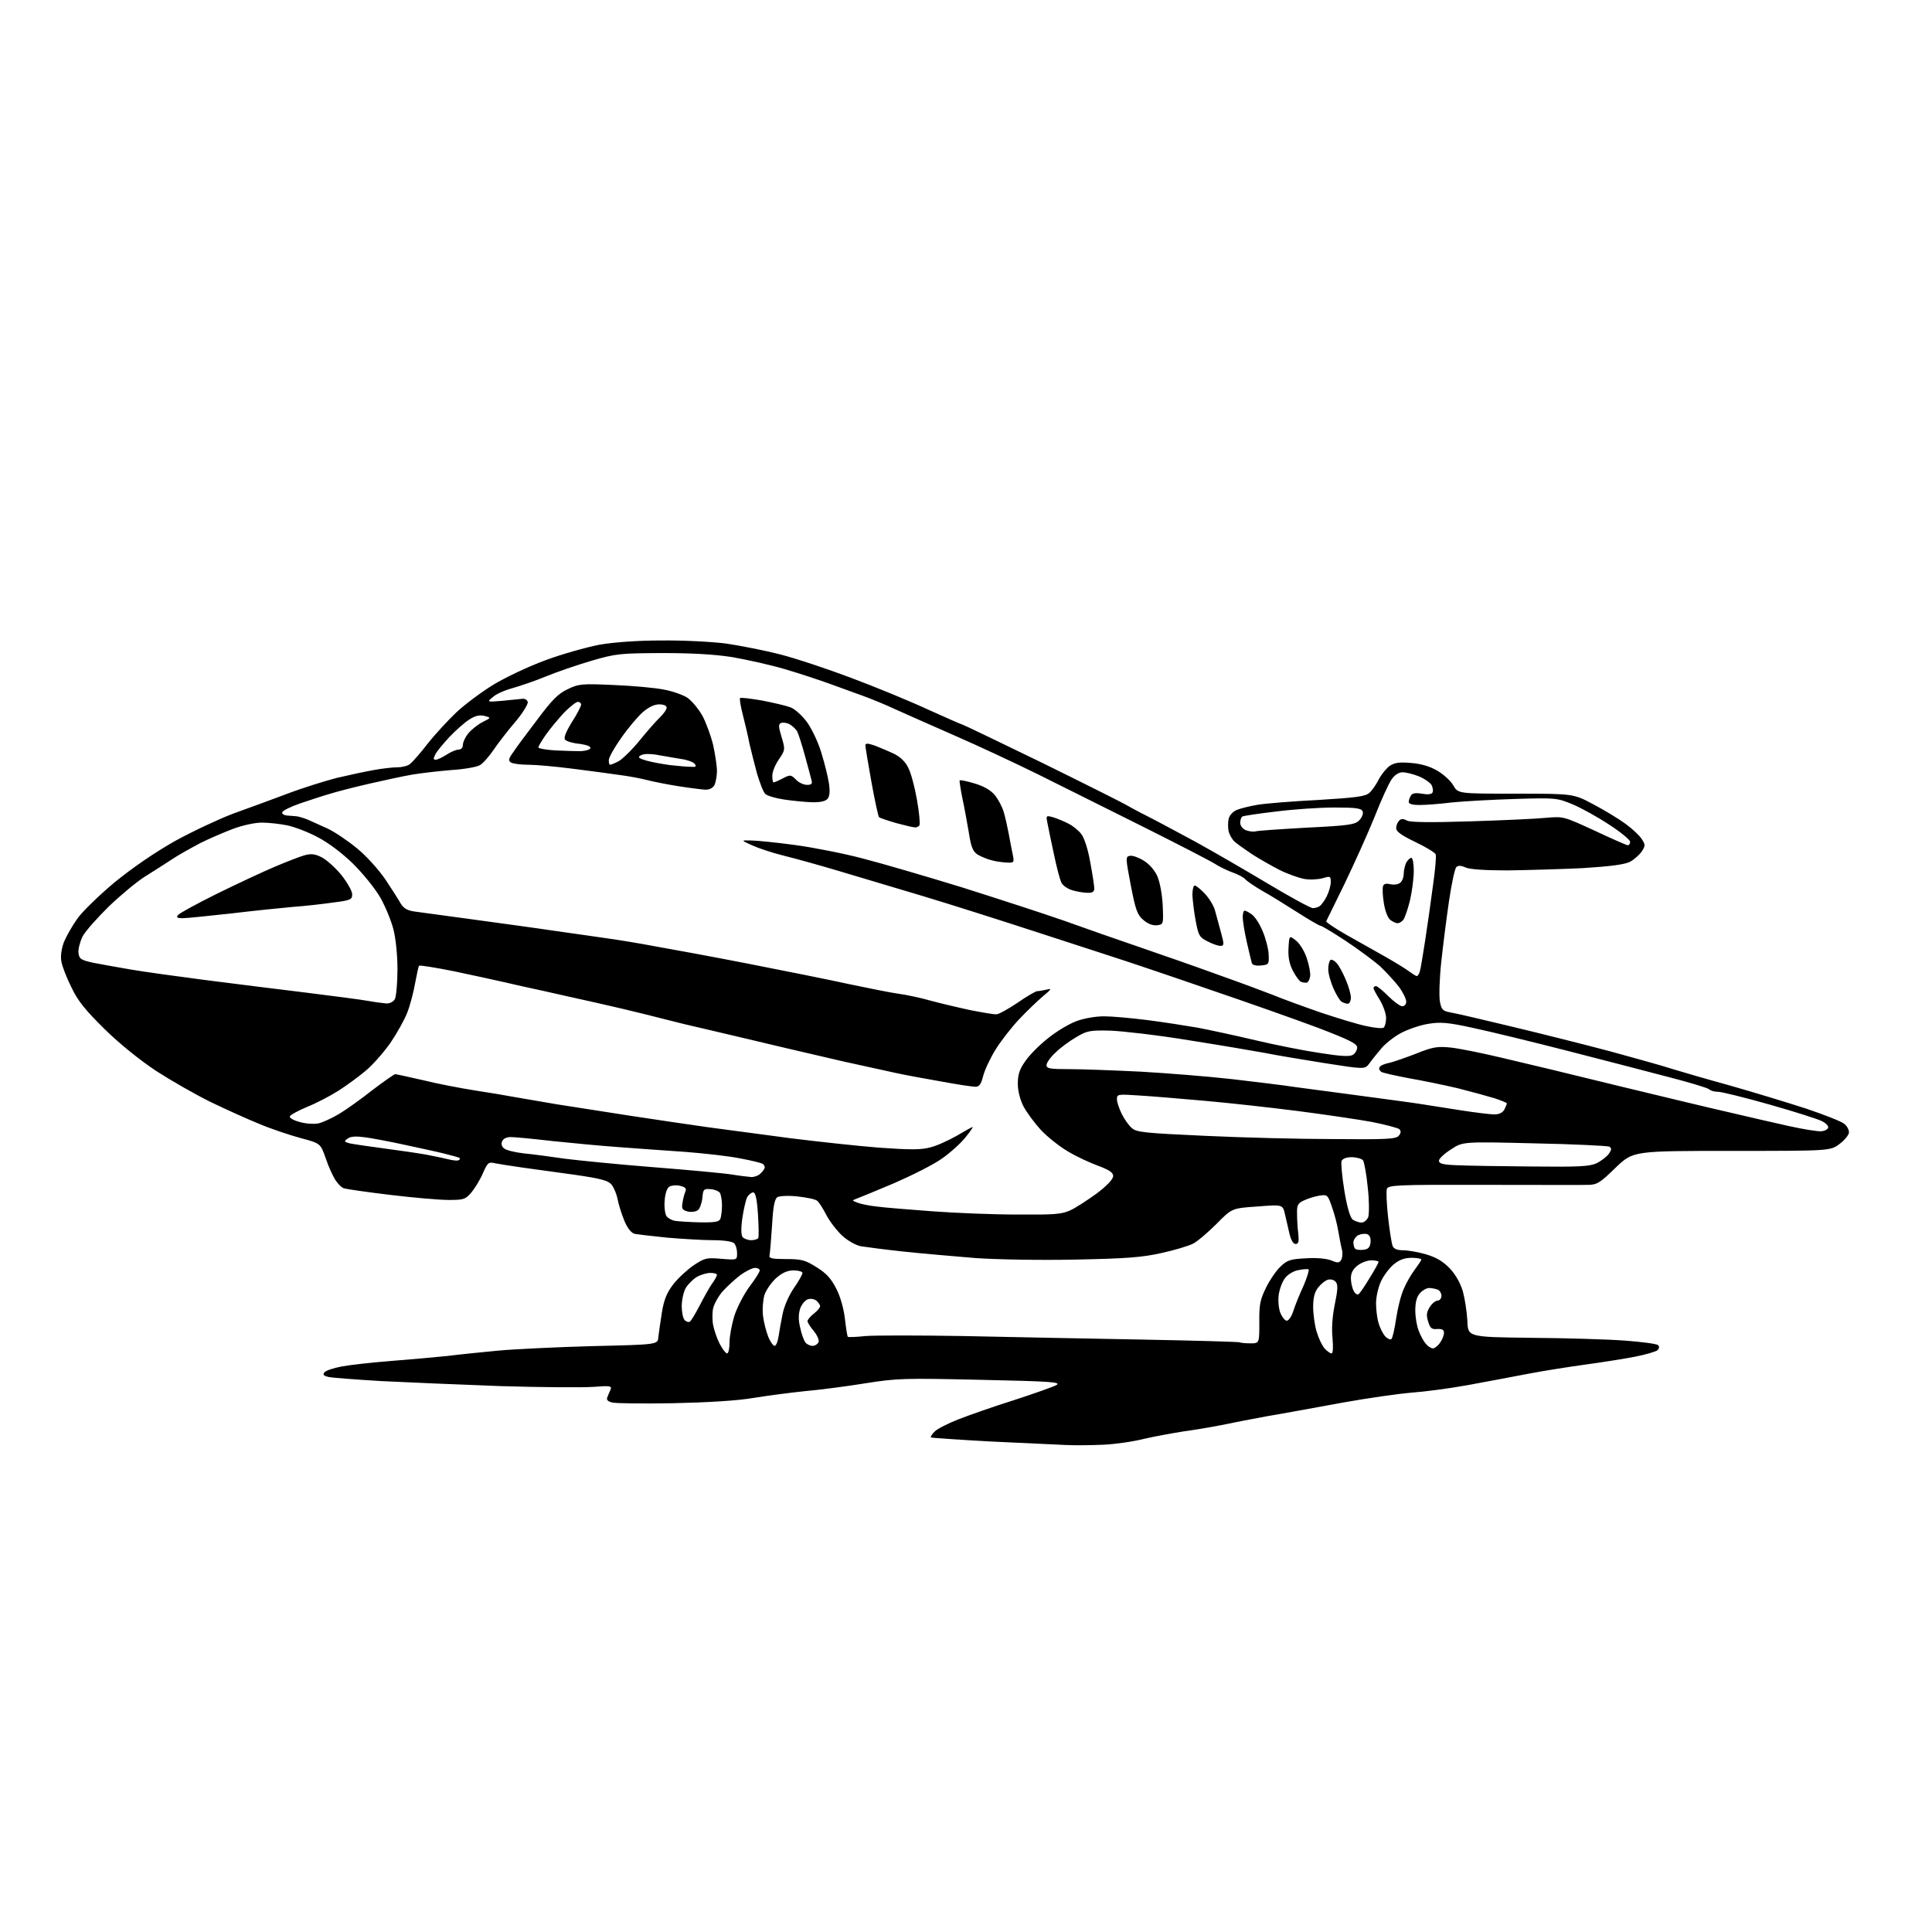 <?xml version="1.0" encoding="UTF-8" standalone="no"?>
<svg 
  version="1.1" 
  xmlns="http://www.w3.org/2000/svg" 
  xmlns:xlink="http://www.w3.org/1999/xlink" 
  xmlns:svg="http://www.w3.org/2000/svg"
  xmlns:rdf="http://www.w3.org/1999/02/22-rdf-syntax-ns#"
  xmlns:cc="http://creativecommons.org/ns#"
  xmlns:dc="http://purl.org/dc/elements/1.1/"
  viewBox="0 0 768 768"
  width="768"
  height="768"
>
<style>svg {background-color: white; }</style>"
<path stroke="none" fill="black" fill-rule="evenodd" d="M438.6,574.3C434.1,574.5 427.4,574.6 423.5,574.4C419.6,574.2 406.1,573.6 393.5,573.0C380.9,572.3 370.3,571.6 370.1,571.4C369.8,571.1 370.5,570.1 371.6,569.0C372.6,568.0 376.9,565.8 381.0,564.2C385.1,562.6 395.0,559.1 403.0,556.6C411.0,554.0 418.6,551.3 419.9,550.6C422.0,549.4 418.0,549.1 389.8,548.5C359.4,547.8 356.4,547.9 343.9,549.9C336.5,551.1 325.8,552.5 320.0,553.0C314.2,553.6 305.0,554.8 299.5,555.7C293.2,556.8 281.4,557.5 267.6,557.8C255.6,558.0 244.6,557.9 243.3,557.5C241.6,557.1 241.0,556.4 241.4,555.5C241.7,554.7 242.3,553.3 242.7,552.4C243.3,550.9 242.5,550.8 235.9,551.3C231.8,551.6 215.2,551.5 199.0,551.0C182.8,550.4 161.4,549.5 151.5,549.0C141.6,548.4 132.2,547.7 130.7,547.4C128.6,546.9 128.2,546.5 129.0,545.5C129.6,544.8 132.6,543.8 135.8,543.2C138.9,542.6 147.8,541.6 155.5,541.0C163.2,540.4 173.3,539.5 178.0,539.0C182.7,538.4 191.7,537.5 198.0,536.9C204.3,536.3 221.2,535.5 235.5,535.1C261.5,534.5 261.5,534.5 261.7,531.5C261.9,529.9 262.5,525.5 263.1,521.8C263.9,516.8 265.0,514.0 267.5,510.7C269.4,508.2 273.1,504.8 275.7,503.0C280.2,500.0 280.9,499.9 286.8,500.4C293.0,500.9 293.0,500.9 293.0,498.2C293.0,496.6 292.5,494.9 291.8,494.2C291.1,493.5 287.7,493.0 283.5,493.0C279.6,493.0 271.4,492.5 265.4,492.0C259.4,491.4 253.5,490.7 252.4,490.5C251.0,490.2 249.5,488.4 248.2,485.3C247.1,482.6 245.9,478.8 245.5,476.7C245.1,474.6 244.0,472.0 243.1,470.9C241.8,469.3 238.9,468.5 228.5,467.0C221.3,466.0 211.9,464.7 207.5,464.1C203.1,463.5 198.3,462.7 196.7,462.4C194.2,461.8 193.8,462.2 192.0,466.3C190.9,468.9 188.8,472.3 187.4,474.0C185.0,476.8 184.3,477.0 178.3,477.0C174.8,477.0 164.3,476.1 155.2,475.0C146.0,473.9 137.8,472.7 136.8,472.4C135.9,472.2 134.4,470.7 133.4,469.2C132.4,467.7 130.6,463.8 129.5,460.5C127.4,454.5 127.4,454.5 119.5,452.4C115.1,451.2 107.6,448.7 102.9,446.7C98.2,444.8 89.6,440.9 83.6,438.0C77.7,435.1 68.1,429.6 62.2,425.8C55.7,421.5 47.6,415.0 41.6,409.1C34.0,401.6 31.0,398.0 28.4,392.5C26.5,388.7 24.7,384.1 24.4,382.2C24.0,380.1 24.4,377.3 25.4,374.5C26.4,372.1 28.8,367.9 30.8,365.1C32.8,362.3 39.5,355.8 45.6,350.7C52.9,344.8 61.3,339.0 69.6,334.3C76.7,330.4 87.0,325.6 92.5,323.5C98.0,321.5 107.7,318.0 114.0,315.6C120.3,313.2 129.3,310.4 134.0,309.2C138.7,308.1 145.2,306.7 148.6,306.1C151.9,305.5 156.2,305.0 158.1,305.0C160.0,305.0 162.2,304.4 163.0,303.7C163.9,303.0 167.1,299.4 170.1,295.5C173.2,291.6 178.4,286.0 181.7,282.9C185.1,279.8 191.5,275.0 196.1,272.2C200.7,269.4 209.9,265.0 216.7,262.5C223.4,260.0 233.1,257.3 238.2,256.3C244.0,255.3 253.3,254.6 263.0,254.6C271.5,254.5 283.0,255.1 288.5,255.8C294.0,256.6 303.7,258.5 310.0,260.1C316.3,261.7 329.2,266.0 338.7,269.6C348.3,273.2 361.9,278.8 369.0,282.1C376.1,285.3 382.2,288.0 382.5,288.0C382.8,288.0 396.9,294.8 413.8,303.0C430.7,311.3 445.6,318.8 447.0,319.6C448.4,320.4 452.4,322.6 456.0,324.4C459.6,326.2 468.1,330.8 475.0,334.5C481.9,338.3 494.9,345.8 503.9,351.2C512.9,356.6 521.0,361.0 521.9,361.0C522.8,361.0 524.0,360.6 524.6,360.2C525.2,359.8 526.5,358.1 527.4,356.3C528.3,354.5 529.0,352.0 529.0,350.6C529.0,348.3 528.8,348.2 525.8,349.1C524.0,349.6 520.7,349.8 518.5,349.4C516.3,349.0 511.8,347.4 508.6,345.8C505.3,344.1 500.4,341.3 497.6,339.5C494.8,337.6 491.7,335.4 490.8,334.6C489.8,333.7 488.8,331.9 488.4,330.5C488.1,329.1 488.1,326.9 488.4,325.5C488.8,324.0 490.2,322.5 491.8,321.9C493.3,321.3 497.0,320.4 500.0,319.9C503.0,319.4 513.8,318.5 524.0,318.0C538.9,317.1 542.8,316.6 544.3,315.2C545.4,314.3 547.1,311.8 548.1,309.8C549.2,307.7 551.2,305.3 552.5,304.4C554.5,303.1 556.5,302.9 561.0,303.3C564.9,303.6 568.6,304.7 571.4,306.4C573.8,307.8 576.7,310.4 577.7,312.2C579.6,315.5 579.6,315.5 602.6,315.5C625.5,315.5 625.5,315.5 633.5,319.8C637.9,322.1 643.6,325.6 646.2,327.5C648.8,329.4 651.7,332.1 652.6,333.5C654.1,335.8 654.1,336.2 652.6,338.5C651.7,339.8 649.6,341.7 647.9,342.6C645.6,343.7 640.1,344.4 629.1,345.1C620.5,345.5 607.1,345.9 599.3,346.0C590.5,346.0 584.1,345.6 582.5,344.8C580.7,344.0 579.6,344.0 578.9,344.7C578.3,345.3 577.0,351.4 576.0,358.2C575.0,365.0 573.6,376.0 572.9,382.6C572.2,389.2 572.0,396.2 572.4,398.2C573.0,401.4 573.5,401.9 576.8,402.5C578.8,402.8 589.7,405.4 601.0,408.1C612.3,410.8 629.8,415.2 640.0,417.9C650.2,420.7 661.4,423.8 665.0,425.0C668.6,426.1 678.9,429.1 688.0,431.6C697.1,434.2 710.6,438.3 718.0,440.7C725.4,443.2 732.3,445.9 733.2,446.8C734.2,447.6 735.0,449.1 735.0,450.1C735.0,451.1 733.3,453.2 731.3,454.7C727.6,457.5 727.6,457.5 688.4,457.5C649.2,457.5 649.2,457.5 642.2,464.2C636.1,470.2 634.7,471.0 631.3,471.0C629.2,471.1 610.5,471.0 589.7,471.0C555.2,470.9 551.9,471.1 551.3,472.6C551.0,473.5 551.2,478.7 551.8,484.0C552.4,489.3 553.2,494.4 553.6,495.3C554.0,496.4 555.4,497.0 557.7,497.0C559.6,497.0 563.7,497.7 566.8,498.6C570.9,499.8 573.6,501.4 576.2,504.1C578.6,506.6 580.5,510.0 581.5,513.3C582.3,516.2 583.1,521.4 583.3,525.0C583.5,531.5 583.5,531.5 608.5,531.8C622.2,531.9 639.1,532.4 645.8,532.9C652.6,533.4 658.6,534.2 659.1,534.7C659.7,535.3 659.6,536.1 658.8,536.8C658.1,537.3 654.1,538.5 650.0,539.3C645.9,540.1 637.1,541.5 630.5,542.4C623.9,543.3 613.8,544.9 608.0,546.0C602.2,547.1 591.2,549.2 583.5,550.6C575.8,552.0 565.7,553.3 561.0,553.6C556.3,554.0 544.0,555.7 533.5,557.6C523.0,559.5 509.6,562.0 503.5,563.0C497.4,564.1 489.4,565.7 485.5,566.5C481.6,567.3 474.9,568.4 470.5,569.0C466.1,569.7 458.9,571.0 454.6,572.0C450.3,573.1 443.1,574.1 438.6,574.3zM289.0,538.0C289.6,538.0 290.0,536.0 290.0,533.6C290.0,531.2 290.9,526.4 291.9,523.1C293.0,519.7 295.7,514.5 297.9,511.5C300.2,508.5 302.0,505.6 302.0,505.0C302.0,504.5 301.2,504.0 300.2,504.0C299.1,504.0 296.5,505.3 294.4,506.8C292.3,508.4 289.1,511.3 287.3,513.3C285.6,515.2 283.9,518.3 283.5,520.0C283.1,521.7 283.1,524.8 283.5,526.8C283.9,528.8 285.0,532.1 286.1,534.2C287.2,536.3 288.5,538.0 289.0,538.0zM529.3,538.0C529.9,538.0 530.0,535.7 529.7,532.0C529.3,528.1 529.6,523.4 530.6,518.5C531.8,512.8 531.9,510.6 531.0,509.6C530.4,508.8 529.0,508.4 527.9,508.7C526.8,509.0 525.1,510.4 524.0,511.8C522.6,513.5 522.0,515.8 522.0,519.5C522.0,522.3 522.6,526.8 523.4,529.4C524.2,532.1 525.6,535.0 526.6,536.1C527.5,537.1 528.8,538.0 529.3,538.0zM569.6,536.0C570.3,536.0 571.6,535.0 572.4,533.8C573.3,532.6 574.0,530.8 574.0,529.8C574.0,528.6 573.3,528.2 571.3,528.3C569.1,528.5 568.5,528.0 567.7,525.3C566.9,522.8 567.1,521.5 568.4,519.5C569.3,518.1 570.7,517.0 571.5,517.0C572.3,517.0 573.0,516.1 573.0,515.1C573.0,514.1 572.3,512.9 571.4,512.6C570.5,512.3 569.0,512.0 568.1,512.0C567.1,512.0 565.5,512.9 564.5,514.0C563.2,515.4 562.6,517.6 562.6,520.9C562.6,523.5 563.2,527.2 564.0,529.1C564.7,531.0 566.0,533.3 566.8,534.2C567.6,535.2 568.9,536.0 569.6,536.0zM307.9,535.0C308.5,535.0 309.2,533.3 309.5,531.2C309.8,529.2 310.5,525.1 311.1,522.3C311.7,519.3 313.6,514.9 315.6,512.0C317.5,509.3 319.0,506.6 319.0,506.0C319.0,505.5 317.4,505.0 315.5,505.0C313.1,505.0 311.0,505.9 308.6,508.0C306.7,509.7 304.6,512.7 303.9,514.7C303.3,516.7 303.0,520.4 303.3,523.0C303.6,525.6 304.6,529.4 305.4,531.4C306.2,533.4 307.4,535.0 307.9,535.0zM323.0,535.0C324.0,535.0 325.0,534.3 325.4,533.5C325.7,532.7 324.8,530.7 323.5,529.1C322.1,527.5 321.0,525.7 321.0,525.2C321.0,524.6 322.1,523.3 323.5,522.2C324.9,521.1 326.0,519.8 326.0,519.2C326.0,518.7 325.3,517.7 324.5,517.0C323.7,516.4 322.2,516.1 321.1,516.5C320.1,516.8 318.7,518.5 318.1,520.1C317.4,522.3 317.3,524.6 318.1,527.8C318.6,530.3 319.6,533.0 320.2,533.7C320.8,534.4 322.0,535.0 323.0,535.0zM497.0,534.0C500.6,534.0 500.6,534.0 500.6,525.8C500.5,518.7 500.9,516.7 503.2,512.0C504.7,508.9 507.3,505.1 509.0,503.5C511.7,500.9 513.0,500.5 519.1,500.2C523.3,499.9 527.2,500.3 529.1,501.0C531.7,502.1 532.3,502.1 533.1,500.9C533.6,500.1 533.8,498.4 533.5,497.0C533.1,495.6 532.5,492.2 532.0,489.5C531.6,486.8 530.4,482.3 529.4,479.6C527.8,474.9 527.6,474.8 524.4,475.3C522.5,475.6 519.8,476.5 518.3,477.2C515.9,478.3 515.5,479.1 515.6,482.5C515.6,484.7 515.8,488.3 516.1,490.5C516.4,493.6 516.2,494.5 515.0,494.5C514.1,494.5 513.2,493.0 512.6,490.5C512.1,488.3 511.3,484.8 510.8,482.7C509.9,478.8 509.9,478.8 499.8,479.6C489.7,480.3 489.7,480.3 483.6,486.5C480.2,489.9 476.0,493.5 474.2,494.4C472.4,495.3 466.8,497.0 461.7,498.1C454.2,499.8 447.8,500.3 427.8,500.7C413.5,501.0 396.7,500.7 387.8,500.1C379.4,499.4 366.4,498.3 359.0,497.5C351.6,496.7 344.0,495.7 342.2,495.4C340.4,495.1 337.1,493.3 334.9,491.3C332.7,489.3 329.8,485.5 328.5,483.0C327.2,480.5 325.6,477.9 324.8,477.3C324.1,476.7 320.6,476.0 317.0,475.6C313.3,475.2 309.9,475.4 309.0,475.9C307.9,476.7 307.3,479.7 306.9,487.2C306.5,492.9 306.1,498.2 305.9,499.0C305.6,500.2 306.8,500.5 312.5,500.5C318.7,500.5 320.1,500.9 324.7,503.8C328.7,506.3 330.5,508.4 332.6,512.6C334.2,515.8 335.5,520.7 335.9,524.5C336.3,528.0 336.8,531.1 337.0,531.4C337.3,531.6 340.4,531.5 344.0,531.1C347.6,530.8 365.1,530.8 383.0,531.1C400.9,531.5 432.8,532.1 454.0,532.5C475.2,532.9 492.7,533.4 492.9,533.6C493.1,533.8 495.0,534.0 497.0,534.0zM553.1,532.3C553.6,531.8 554.4,528.1 555.0,524.1C555.6,520.0 556.9,514.8 558.0,512.4C559.0,510.0 561.0,506.5 562.4,504.7C563.8,502.8 565.0,501.0 565.0,500.7C565.0,500.3 563.2,500.0 561.1,500.0C558.3,500.0 556.2,500.8 553.9,502.7C552.2,504.2 549.9,507.2 548.9,509.5C547.9,511.7 547.0,515.5 547.0,518.0C547.0,520.5 547.4,524.0 548.0,525.9C548.5,527.8 549.7,530.1 550.6,531.2C551.6,532.2 552.7,532.7 553.1,532.3zM274.2,525.4C274.7,525.1 276.4,522.3 278.0,519.2C279.6,516.1 281.8,512.1 282.9,510.5C284.1,508.9 285.0,507.2 285.0,506.8C285.0,506.3 283.8,506.0 282.4,506.0C281.0,506.0 278.6,506.7 277.0,507.6C275.5,508.5 273.5,510.5 272.6,512.0C271.7,513.6 271.0,516.8 271.0,519.2C271.0,521.6 271.5,524.1 272.2,524.8C272.8,525.4 273.7,525.7 274.2,525.4zM511.5,525.0C512.3,525.0 513.4,523.3 514.1,521.2C514.7,519.2 516.5,514.7 518.1,511.3C519.6,507.8 520.5,504.8 520.2,504.6C519.8,504.4 517.9,504.5 516.1,504.9C514.2,505.2 511.8,506.7 510.8,508.1C509.7,509.5 508.6,512.5 508.3,514.8C508.0,517.2 508.3,520.3 509.0,522.0C509.7,523.6 510.8,525.0 511.5,525.0zM540.0,514.5C540.5,514.2 542.5,511.3 544.4,508.1C546.4,504.9 548.0,502.0 548.0,501.6C548.0,501.3 546.7,501.0 545.1,501.0C543.6,501.0 541.1,501.9 539.6,503.1C537.8,504.5 537.0,506.1 537.0,508.1C537.0,509.8 537.5,512.0 538.1,513.1C538.6,514.2 539.5,514.8 540.0,514.5zM542.0,496.8C543.9,496.6 544.6,495.8 544.8,493.9C545.0,492.2 544.5,491.0 543.5,490.6C542.6,490.3 541.0,490.5 539.9,491.0C538.9,491.6 538.0,492.9 538.0,493.9C538.0,494.9 538.3,496.0 538.7,496.4C539.1,496.8 540.6,497.0 542.0,496.8zM298.6,493.0C299.8,493.0 301.1,492.6 301.4,492.2C301.7,491.7 301.6,487.4 301.3,482.7C300.9,476.5 300.3,474.0 299.4,474.0C298.7,474.0 297.6,474.9 297.0,475.9C296.5,477.0 295.6,480.7 295.1,484.2C294.5,488.3 294.6,490.9 295.2,491.8C295.8,492.4 297.3,493.0 298.6,493.0zM278.1,485.9C284.3,486.0 285.9,485.7 286.4,484.4C286.7,483.5 287.0,481.2 287.0,479.2C287.0,477.2 286.6,474.9 286.2,474.2C285.7,473.5 284.0,472.8 282.4,472.7C279.7,472.5 279.5,472.8 279.2,476.2C279.0,478.2 278.2,480.4 277.5,481.0C276.6,481.7 274.9,481.9 273.4,481.6C271.2,481.0 270.9,480.5 271.3,478.2C271.5,476.7 272.0,474.7 272.4,473.8C273.0,472.5 272.5,471.9 270.4,471.4C268.9,471.0 267.0,471.2 266.1,471.7C265.1,472.3 264.4,474.5 264.2,477.4C264.0,480.0 264.4,482.8 265.0,483.5C265.6,484.3 267.1,485.1 268.3,485.3C269.5,485.5 273.9,485.8 278.1,485.9zM541.2,486.0C542.2,486.0 543.4,485.0 543.9,483.8C544.3,482.5 544.3,477.2 543.7,472.0C543.2,466.8 542.3,461.9 541.8,461.2C541.2,460.6 539.2,460.0 537.3,460.0C535.2,460.0 533.7,460.6 533.3,461.5C533.0,462.4 533.5,467.7 534.4,473.3C535.5,480.0 536.7,483.9 537.7,484.8C538.6,485.4 540.2,486.0 541.2,486.0zM404.5,482.8C419.1,482.9 422.1,482.7 425.5,481.1C427.7,480.1 432.4,477.0 436.0,474.4C440.1,471.3 442.5,468.7 442.5,467.5C442.5,466.1 441.0,465.1 436.5,463.4C433.2,462.2 427.8,459.7 424.5,457.7C421.1,455.7 416.3,451.9 413.8,449.2C411.3,446.5 408.2,442.3 406.9,439.9C405.5,437.2 404.6,433.7 404.6,430.8C404.6,427.1 405.3,425.0 407.6,421.8C409.2,419.4 413.2,415.4 416.5,412.8C419.8,410.1 424.8,407.1 427.7,406.0C430.8,404.8 435.5,404.0 438.9,404.0C442.0,404.0 449.8,404.7 456.1,405.5C462.4,406.3 471.3,407.7 476.0,408.5C480.7,409.4 491.0,411.6 499.0,413.5C507.0,415.4 518.6,417.7 524.8,418.6C533.0,419.9 536.6,420.1 537.8,419.3C538.7,418.8 539.5,417.4 539.5,416.4C539.5,414.9 536.5,413.4 524.0,408.6C515.5,405.4 495.4,398.3 479.5,392.9C463.6,387.4 446.9,381.8 442.5,380.4C438.1,379.0 423.7,374.3 410.5,370.0C397.3,365.7 377.5,359.4 366.5,356.1C355.5,352.8 340.4,348.3 333.0,346.1C325.6,343.9 315.9,341.2 311.4,340.1C306.9,339.0 301.3,337.1 298.9,336.0C294.5,334.0 294.5,334.0 298.5,334.1C300.7,334.1 308.6,334.9 316.0,335.9C323.4,336.9 335.6,339.3 343.1,341.3C350.5,343.2 368.3,348.4 382.6,352.8C396.8,357.3 415.0,363.2 423.0,366.0C431.0,368.9 444.5,373.6 453.0,376.5C461.5,379.4 475.5,384.3 484.0,387.4C492.5,390.4 502.4,394.1 506.0,395.5C509.6,397.0 518.1,400.1 525.0,402.5C531.9,404.8 540.1,407.3 543.2,407.9C546.4,408.6 549.4,408.9 550.0,408.5C550.5,408.2 551.0,406.4 551.0,404.7C551.0,402.9 549.8,399.7 548.5,397.5C547.1,395.3 546.0,393.2 546.0,392.8C546.0,392.3 546.4,392.0 547.0,392.0C547.5,392.0 549.7,393.8 551.9,396.0C554.1,398.2 556.6,400.0 557.4,400.0C558.3,400.0 559.0,399.2 559.0,398.2C559.0,397.1 557.7,394.5 556.2,392.4C554.6,390.3 551.2,386.6 548.7,384.2C546.1,381.9 539.9,377.3 534.9,374.0C529.9,370.7 525.4,368.0 524.9,368.0C524.5,368.0 520.3,365.6 515.8,362.7C511.2,359.8 505.0,355.9 501.9,354.2C498.8,352.4 495.7,350.3 495.0,349.5C494.4,348.8 492.2,347.6 490.2,346.9C488.2,346.2 484.8,344.6 482.8,343.3C480.7,342.0 467.9,335.4 454.3,328.6C440.6,321.8 422.1,312.5 413.0,308.0C403.9,303.5 388.9,296.5 379.5,292.4C370.1,288.3 359.6,283.6 356.0,282.0C352.4,280.3 346.6,277.9 343.0,276.6C339.4,275.3 333.4,273.1 329.5,271.7C325.6,270.3 317.8,267.7 312.0,266.0C306.2,264.3 296.8,262.2 291.0,261.2C283.9,260.1 274.9,259.6 263.0,259.6C246.5,259.7 244.9,259.8 235.0,262.7C229.2,264.4 221.1,267.2 217.0,268.9C212.9,270.6 207.0,272.6 203.9,273.5C200.8,274.3 197.2,275.9 195.9,277.1C193.5,279.1 193.5,279.1 199.5,278.6C202.8,278.3 206.4,277.9 207.5,277.8C208.6,277.6 209.6,278.2 209.8,279.1C209.9,280.0 207.7,283.6 204.8,287.0C201.9,290.4 198.0,295.4 196.2,298.1C194.4,300.7 192.0,303.5 190.7,304.2C189.5,304.9 184.4,305.8 179.5,306.1C174.6,306.5 167.6,307.3 164.0,307.9C160.4,308.5 152.6,310.2 146.5,311.6C140.4,313.0 133.5,314.8 131.0,315.6C128.5,316.3 123.4,318.0 119.5,319.3C115.7,320.6 112.4,322.2 112.2,322.9C112.0,323.5 112.9,324.1 114.2,324.2C115.4,324.3 117.2,324.4 118.0,324.5C118.8,324.6 120.8,325.2 122.3,325.8C123.8,326.5 127.4,328.1 130.3,329.4C133.2,330.8 138.4,334.3 142.0,337.3C145.8,340.4 150.5,345.7 153.2,349.6C155.7,353.4 158.5,357.7 159.3,359.2C160.6,361.2 162.0,362.0 165.2,362.4C167.6,362.7 177.8,364.1 188.0,365.5C198.2,366.9 213.0,368.9 221.0,370.1C229.0,371.2 238.4,372.6 242.0,373.1C245.6,373.6 253.7,374.9 260.0,376.1C266.3,377.2 283.2,380.3 297.5,383.1C311.8,385.9 329.8,389.5 337.5,391.2C345.2,392.8 354.0,394.6 357.0,395.0C360.0,395.4 365.9,396.6 370.0,397.8C374.1,398.9 381.3,400.6 386.0,401.6C390.7,402.5 395.2,403.3 396.1,403.2C397.0,403.2 400.8,401.1 404.5,398.6C408.1,396.1 411.7,394.0 412.3,394.0C413.0,394.0 414.6,393.7 416.0,393.4C418.2,392.8 418.0,393.2 414.5,396.1C412.3,398.0 408.0,402.1 405.0,405.3C402.0,408.5 397.8,413.9 395.7,417.3C393.6,420.7 391.4,425.4 390.8,427.8C390.0,431.0 389.3,432.0 387.7,432.0C386.6,432.0 380.5,431.1 374.1,429.9C367.7,428.8 359.6,427.3 356.0,426.5C352.4,425.7 343.2,423.7 335.5,422.0C327.8,420.2 312.1,416.6 300.5,413.8C288.9,411.1 276.1,408.0 272.0,407.1C267.9,406.1 260.9,404.3 256.5,403.2C252.1,402.1 243.3,400.0 237.0,398.6C230.7,397.2 221.2,395.1 216.0,393.9C210.8,392.8 203.7,391.2 200.3,390.4C196.9,389.6 188.0,387.7 180.5,386.1C173.0,384.6 166.8,383.6 166.6,383.9C166.3,384.2 165.7,387.4 165.0,390.9C164.4,394.4 163.0,399.7 161.9,402.5C160.8,405.4 157.7,410.9 155.1,414.7C152.4,418.5 148.0,423.5 145.3,425.7C142.7,427.9 137.8,431.5 134.5,433.6C131.2,435.7 125.6,438.6 122.1,440.0C118.5,441.5 115.4,443.2 115.2,443.8C115.0,444.4 116.8,445.4 119.1,446.0C121.4,446.7 124.7,446.9 126.4,446.6C128.1,446.3 131.9,444.5 134.8,442.8C137.8,441.0 143.8,436.7 148.2,433.2C152.7,429.8 156.7,427.0 157.1,427.0C157.5,427.0 162.5,428.1 168.2,429.4C173.8,430.8 183.2,432.6 189.0,433.5C194.8,434.4 201.5,435.5 204.0,436.0C206.5,436.4 214.3,437.8 221.5,439.0C228.7,440.1 241.9,442.2 251.0,443.6C260.1,445.0 273.8,447.0 281.5,448.1C289.2,449.1 304.1,451.1 314.5,452.5C324.9,453.8 340.6,455.5 349.3,456.2C361.9,457.1 366.1,457.1 369.8,456.1C372.4,455.5 377.1,453.3 380.3,451.5C383.5,449.6 386.4,448.0 386.6,448.0C386.9,448.0 385.6,449.9 383.8,452.1C382.0,454.4 377.8,458.2 374.5,460.5C371.2,462.9 362.6,467.2 355.5,470.3C348.4,473.3 341.6,476.1 340.5,476.5C338.6,477.2 338.6,477.2 340.9,478.1C342.2,478.6 345.5,479.3 348.4,479.6C351.2,480.0 361.1,480.8 370.5,481.5C379.9,482.2 395.1,482.8 404.5,482.8zM298.7,467.9C299.9,467.9 301.6,467.3 302.4,466.4C303.3,465.6 304.0,464.5 304.0,464.0C304.0,463.5 303.6,462.9 303.1,462.6C302.6,462.3 298.7,461.3 294.3,460.5C290.0,459.6 280.2,458.5 272.5,457.9C264.8,457.4 252.9,456.5 246.0,456.0C239.1,455.5 227.3,454.4 219.7,453.6C212.0,452.7 204.6,452.0 203.0,452.0C201.3,452.0 200.0,452.7 199.6,453.7C199.1,454.8 199.5,455.9 200.5,456.6C201.4,457.3 204.9,458.1 208.3,458.5C211.7,458.8 219.0,459.8 224.5,460.6C230.0,461.3 246.0,462.9 260.0,464.0C274.0,465.1 288.0,466.4 291.0,466.9C294.0,467.4 297.5,467.8 298.7,467.9zM608.9,463.7C627.7,463.9 631.8,463.7 634.7,462.4C636.5,461.5 638.7,459.8 639.5,458.7C640.7,457.0 640.7,456.4 639.7,455.8C639.0,455.5 625.6,454.8 610.0,454.5C581.5,453.8 581.5,453.8 576.8,456.9C574.1,458.6 572.0,460.6 572.0,461.4C572.0,462.6 573.7,463.0 579.2,463.2C583.2,463.4 596.6,463.6 608.9,463.7zM182.3,461.2C182.8,461.0 182.9,460.6 182.7,460.3C182.4,460.1 179.6,459.3 176.3,458.5C173.1,457.7 166.0,456.2 160.5,455.0C155.0,453.8 148.1,452.5 145.2,452.1C141.5,451.6 139.4,451.7 138.2,452.6C136.7,453.7 136.7,453.9 139.0,454.5C140.4,454.8 146.5,455.7 152.5,456.5C158.6,457.3 166.2,458.4 169.5,459.0C172.8,459.6 176.8,460.5 178.5,460.9C180.2,461.3 181.9,461.5 182.3,461.2zM530.1,452.8C551.2,453.0 554.9,452.8 556.0,451.5C556.9,450.5 557.0,449.6 556.3,448.9C555.8,448.4 550.9,447.1 545.4,446.0C539.9,445.0 526.4,443.0 515.5,441.6C504.5,440.2 488.1,438.4 479.0,437.6C469.9,436.8 458.3,435.8 453.2,435.5C444.3,434.9 444.0,434.9 444.0,437.0C444.0,438.1 444.9,440.7 445.9,442.8C446.9,444.8 448.7,447.4 449.9,448.4C451.8,450.1 454.8,450.4 478.8,451.5C493.5,452.2 516.6,452.8 530.1,452.8zM723.9,449.7C725.3,449.6 726.5,449.0 726.7,448.3C727.0,447.7 725.9,446.5 724.3,445.7C722.8,444.9 713.4,441.9 703.5,439.1C693.6,436.3 684.4,434.0 682.9,434.0C681.5,434.0 680.0,433.6 679.4,433.0C678.9,432.5 671.7,430.3 663.5,428.2C655.2,426.0 637.0,421.3 623.0,417.7C609.0,414.1 592.1,410.0 585.5,408.6C575.5,406.4 572.5,406.2 567.7,407.0C564.5,407.5 559.6,409.2 556.8,410.7C554.0,412.2 550.4,415.1 548.9,417.0C547.3,418.9 545.2,421.5 544.3,422.8C542.5,425.1 542.5,425.1 526.5,422.6C517.7,421.2 506.9,419.4 502.5,418.5C498.1,417.7 484.6,415.4 472.5,413.5C460.4,411.5 446.4,409.9 441.5,409.7C433.3,409.5 432.1,409.7 427.8,412.3C425.2,413.8 421.5,416.5 419.6,418.4C417.6,420.2 416.0,422.5 416.0,423.4C416.0,424.8 417.4,425.0 425.2,425.0C430.3,425.0 443.1,425.5 453.5,426.0C463.9,426.6 480.4,427.9 490.0,429.0C499.6,430.1 508.9,431.3 510.5,431.5C512.1,431.8 523.9,433.3 536.5,435.0C549.1,436.7 562.0,438.4 565.0,438.9C568.0,439.4 575.2,440.5 580.9,441.4C586.7,442.3 592.6,443.0 594.1,443.0C595.9,443.0 597.3,442.3 598.0,441.1C598.5,440.0 599.0,438.9 599.0,438.6C599.0,438.4 596.9,437.5 594.2,436.6C591.6,435.8 585.0,434.0 579.5,432.6C574.0,431.3 565.2,429.5 560.0,428.6C554.7,427.6 549.8,426.5 549.1,426.1C548.4,425.6 548.0,424.8 548.4,424.2C548.7,423.6 550.5,422.8 552.3,422.5C554.0,422.1 558.9,420.4 563.0,418.8C569.5,416.2 571.3,415.9 576.5,416.4C579.7,416.7 589.2,418.6 597.5,420.6C605.7,422.5 626.5,427.5 643.5,431.7C660.5,435.8 680.4,440.6 687.5,442.2C694.6,443.9 705.2,446.3 711.0,447.6C716.8,448.9 722.6,449.8 723.9,449.7zM153.7,398.9C155.0,398.9 156.4,398.2 157.0,397.1C157.5,396.0 158.0,390.7 158.0,385.3C158.0,379.6 157.3,372.9 156.4,369.5C155.6,366.2 153.3,360.6 151.3,357.0C149.2,353.3 144.5,347.5 140.4,343.4C136.0,339.1 130.4,334.9 126.3,332.8C122.6,330.8 117.1,328.7 114.2,328.1C111.3,327.5 106.7,327.0 104.1,327.0C101.3,327.0 96.3,328.1 92.6,329.5C88.9,330.9 83.1,333.4 79.7,335.1C76.3,336.9 71.2,339.7 68.5,341.5C65.8,343.3 60.9,346.4 57.7,348.4C54.5,350.4 48.1,355.7 43.4,360.2C38.7,364.8 33.9,370.2 32.8,372.3C31.8,374.4 31.0,377.4 31.2,378.8C31.5,381.2 32.1,381.6 37.0,382.7C40.0,383.3 46.8,384.5 52.0,385.4C57.2,386.3 70.3,388.1 81.0,389.5C91.7,390.9 109.7,393.1 121.0,394.5C132.3,395.9 143.8,397.4 146.5,397.9C149.2,398.4 152.5,398.8 153.7,398.9zM535.8,399.0C535.1,399.0 534.0,398.6 533.3,398.2C532.6,397.8 531.2,395.4 530.1,393.0C529.0,390.5 528.0,387.1 528.0,385.3C528.0,383.6 528.4,381.9 528.9,381.6C529.3,381.3 530.4,381.8 531.3,382.8C532.2,383.7 533.8,386.7 534.9,389.3C536.1,392.0 537.0,395.3 537.0,396.6C537.0,397.9 536.4,399.0 535.8,399.0zM519.5,390.6C519.0,390.7 517.9,390.6 517.2,390.3C516.5,390.0 515.0,388.0 513.9,385.8C512.5,383.1 512.0,380.4 512.2,376.8C512.5,371.8 512.5,371.8 515.2,373.9C516.7,375.1 518.6,378.2 519.5,381.0C520.4,383.7 521.0,386.9 520.8,388.1C520.6,389.4 520.0,390.5 519.5,390.6zM563.2,388.0C563.6,388.0 564.1,387.2 564.4,386.2C564.7,385.3 565.6,379.8 566.5,374.0C567.4,368.2 568.8,358.4 569.6,352.2C570.5,346.0 571.0,340.4 570.7,339.6C570.4,338.9 566.8,336.7 562.6,334.7C557.2,332.1 555.0,330.6 555.0,329.2C555.0,328.2 555.5,326.9 556.2,326.2C557.0,325.4 557.9,325.4 559.3,326.2C560.7,326.9 568.6,327.0 584.4,326.5C597.1,326.1 610.6,325.5 614.5,325.1C621.5,324.5 621.5,324.5 633.9,330.2C640.7,333.4 646.6,336.0 647.1,336.0C647.6,336.0 648.0,335.4 648.0,334.6C648.0,333.9 644.3,330.8 639.8,327.9C635.3,324.9 628.8,321.3 625.3,319.8C619.0,317.2 618.6,317.1 602.2,317.6C593.0,317.9 581.7,318.5 577.0,319.0C572.3,319.6 566.6,320.0 564.2,320.0C561.5,320.0 560.0,319.6 560.0,318.8C560.0,318.1 560.4,316.9 560.9,316.2C561.4,315.3 562.8,315.1 565.2,315.5C567.4,315.9 569.0,315.8 569.4,315.1C569.8,314.5 569.6,313.2 569.1,312.1C568.5,311.1 566.2,309.5 564.0,308.6C561.8,307.7 558.9,307.0 557.5,307.0C556.1,307.0 554.4,308.0 553.2,309.8C552.1,311.3 549.0,318.1 546.3,325.0C543.5,331.9 538.1,343.8 534.4,351.5C530.6,359.2 527.4,365.8 527.2,366.2C527.0,366.5 530.6,369.0 535.2,371.6C539.8,374.2 546.6,378.0 550.3,380.1C554.0,382.2 558.3,384.8 559.8,385.9C561.3,387.0 562.8,388.0 563.2,388.0zM501.2,383.8C499.2,384.0 497.8,383.6 497.6,382.8C497.4,382.1 496.5,378.3 495.6,374.4C494.7,370.4 494.0,366.0 494.0,364.6C494.0,363.2 494.3,362.0 494.8,362.0C495.2,362.0 496.5,362.7 497.6,363.5C498.8,364.3 500.7,367.2 501.9,370.1C503.1,372.9 504.2,377.1 504.3,379.3C504.5,383.3 504.4,383.5 501.2,383.8zM485.1,376.0C484.2,376.0 481.9,375.2 480.0,374.2C476.8,372.6 476.4,371.9 475.3,366.0C474.6,362.4 474.1,357.8 474.0,355.8C474.0,353.7 474.4,352.0 474.9,352.0C475.4,352.0 477.2,353.4 478.9,355.2C480.6,357.0 482.5,360.0 483.0,362.0C483.5,363.9 484.6,367.9 485.4,370.8C486.7,375.5 486.6,376.0 485.1,376.0zM459.9,367.8C458.2,368.0 456.2,367.2 454.5,365.7C452.1,363.7 451.4,361.7 449.5,351.9C447.4,340.9 447.4,340.5 449.2,340.2C450.2,340.0 452.7,340.9 454.6,342.1C456.8,343.4 459.0,345.9 460.1,348.4C461.1,350.8 462.0,355.6 462.2,360.0C462.5,367.4 462.5,367.5 459.9,367.8zM555.6,367.0C554.9,367.0 553.6,366.4 552.7,365.7C551.7,365.0 550.6,362.2 550.1,359.0C549.6,356.0 549.5,353.0 549.8,352.2C550.1,351.3 551.1,351.1 552.7,351.5C554.1,351.8 555.8,351.6 556.6,350.9C557.4,350.3 558.0,348.7 558.0,347.3C558.0,346.0 558.5,344.0 559.0,342.9C559.6,341.9 560.5,341.0 561.0,341.0C561.6,341.0 562.0,343.4 562.0,346.2C562.0,349.1 561.3,354.4 560.5,357.9C559.6,361.5 558.4,365.0 557.8,365.7C557.2,366.4 556.2,367.0 555.6,367.0zM72.6,365.0C70.4,365.0 70.0,364.7 70.8,363.7C71.4,363.0 78.3,359.2 86.2,355.3C94.1,351.4 104.4,346.6 109.1,344.6C113.8,342.6 119.2,340.5 121.0,340.0C123.5,339.3 125.1,339.4 127.7,340.7C129.6,341.6 133.1,344.7 135.6,347.7C138.0,350.7 140.0,354.2 140.0,355.5C140.0,357.6 139.4,357.9 132.2,358.8C128.0,359.4 120.9,360.2 116.5,360.5C112.1,360.9 101.1,362.0 92.0,363.1C82.9,364.1 74.2,365.0 72.6,365.0zM432.2,354.9C430.7,354.9 428.0,354.4 426.3,353.9C424.5,353.4 422.6,352.1 422.0,351.0C421.4,350.0 420.0,344.7 418.9,339.3C417.7,333.9 416.6,328.3 416.3,326.8C415.8,324.2 415.9,324.1 418.7,324.9C420.3,325.4 423.0,326.5 424.7,327.4C426.4,328.2 428.7,330.1 429.8,331.5C431.0,333.0 432.5,337.6 433.4,342.8C434.3,347.6 435.0,352.3 435.0,353.2C435.0,354.5 434.2,355.0 432.2,354.9zM400.4,342.9C398.8,342.8 396.0,342.5 394.3,342.0C392.5,341.6 390.0,340.5 388.6,339.7C386.7,338.4 386.0,336.7 385.1,330.8C384.4,326.8 383.3,320.6 382.5,317.0C381.8,313.4 381.3,310.3 381.5,310.2C381.7,310.0 384.3,310.5 387.3,311.4C391.0,312.5 393.7,314.0 395.4,316.0C396.8,317.7 398.4,320.7 399.0,322.8C399.6,324.8 400.5,328.8 401.0,331.5C401.5,334.2 402.2,338.0 402.6,339.8C403.2,342.8 403.1,343.0 400.4,342.9zM499.0,330.5C499.8,330.2 509.0,329.6 519.5,329.0C536.0,328.2 538.7,327.8 540.3,326.1C541.4,325.0 542.0,323.5 541.7,322.6C541.2,321.3 539.2,321.0 530.4,321.0C524.6,321.0 514.2,321.7 507.2,322.6C500.3,323.4 494.3,324.3 493.8,324.6C493.4,324.9 493.0,326.0 493.0,327.1C493.0,328.2 494.0,329.5 495.2,330.0C496.5,330.5 498.2,330.7 499.0,330.5zM363.7,328.9C363.0,328.9 359.7,328.1 356.3,327.2C352.9,326.2 349.8,325.2 349.4,324.8C349.1,324.4 347.7,318.1 346.4,310.8C345.1,303.5 344.0,297.0 344.0,296.3C344.0,295.4 344.9,295.4 347.8,296.4C349.8,297.2 353.2,298.6 355.3,299.6C357.8,300.8 359.9,302.8 361.0,305.1C362.1,307.1 363.6,312.8 364.5,317.9C365.4,322.9 365.8,327.5 365.5,328.0C365.2,328.6 364.3,329.0 363.7,328.9zM322.6,318.9C319.8,318.8 314.8,318.3 311.5,317.8C308.2,317.3 304.9,316.3 304.2,315.6C303.4,314.8 302.0,311.1 300.9,307.4C299.9,303.6 298.5,298.2 297.9,295.5C297.4,292.8 296.2,287.7 295.3,284.2C294.4,280.8 293.9,277.7 294.2,277.5C294.5,277.2 298.5,277.7 303.1,278.5C307.7,279.4 312.8,280.6 314.3,281.2C315.9,281.8 318.7,284.3 320.6,286.8C322.5,289.3 325.1,294.7 326.4,298.9C327.7,303.1 329.1,308.6 329.5,311.3C330.0,314.5 329.8,316.5 329.0,317.5C328.2,318.5 326.1,319.0 322.6,318.9zM280.2,313.9C278.7,313.8 273.9,313.2 269.5,312.5C265.1,311.8 259.6,310.7 257.3,310.1C255.0,309.5 249.9,308.5 245.8,308.0C241.8,307.4 233.3,306.3 227.0,305.5C220.7,304.7 213.1,304.0 210.0,304.0C207.0,304.0 203.9,303.6 203.1,303.1C202.0,302.4 202.1,301.6 204.1,298.9C205.3,297.0 209.7,291.2 213.7,285.9C219.3,278.4 221.9,275.7 225.6,274.0C229.9,271.9 231.1,271.7 243.9,272.3C251.4,272.6 260.3,273.4 263.8,274.1C267.2,274.7 271.5,276.2 273.3,277.4C275.0,278.6 277.7,281.8 279.2,284.5C280.7,287.3 282.6,292.5 283.5,296.2C284.3,299.9 285.0,304.5 285.0,306.5C285.0,308.5 284.5,311.0 284.0,312.1C283.3,313.3 282.0,314.0 280.2,313.9zM320.8,312.0C322.5,312.0 323.0,311.6 322.6,310.2C322.4,309.3 321.2,304.9 320.0,300.5C318.8,296.1 317.4,291.7 316.9,290.8C316.4,289.8 315.0,288.6 313.9,287.9C312.8,287.3 311.2,287.1 310.5,287.4C309.4,287.8 309.4,288.8 310.7,293.0C312.2,298.0 312.1,298.2 309.6,301.9C308.2,303.9 307.0,306.8 307.0,308.3C307.0,309.8 307.2,311.0 307.5,311.0C307.9,311.0 309.5,310.3 311.2,309.4C314.1,307.9 314.4,307.9 316.4,309.9C317.5,311.1 319.5,312.0 320.8,312.0zM274.4,304.8C276.7,305.0 277.0,304.7 276.1,303.6C275.5,302.9 273.1,302.0 270.7,301.7C268.4,301.3 264.7,300.7 262.5,300.3C260.3,299.8 257.5,299.6 256.2,299.8C255.0,300.0 254.0,300.5 254.0,301.0C254.0,301.5 256.4,302.3 259.2,302.9C262.1,303.5 266.1,304.2 268.0,304.3C269.9,304.5 272.8,304.8 274.4,304.8zM242.5,304.0C242.9,304.0 244.4,303.4 245.9,302.6C247.4,301.8 251.2,298.1 254.3,294.3C257.3,290.6 261.0,286.4 262.4,285.1C263.8,283.7 265.0,282.1 265.0,281.3C265.0,280.5 263.8,280.0 262.0,280.0C260.1,280.0 257.8,281.1 255.4,283.2C253.4,285.0 249.6,289.5 246.9,293.4C244.2,297.2 242.0,301.1 242.0,302.2C242.0,303.2 242.2,304.0 242.5,304.0zM173.2,302.0C173.9,302.0 175.8,301.1 177.5,300.0C179.2,298.9 181.3,298.0 182.2,298.0C183.3,298.0 184.0,297.2 184.0,296.1C184.0,295.1 184.9,293.1 186.1,291.6C187.2,290.2 189.8,288.1 191.7,287.1C195.3,285.3 195.3,285.3 192.6,284.6C190.7,284.1 188.9,284.5 186.6,286.0C184.8,287.1 181.3,290.2 178.8,292.8C176.3,295.5 173.7,298.6 173.1,299.8C172.2,301.5 172.2,302.0 173.2,302.0zM230.9,298.6C232.8,298.5 234.5,298.0 234.7,297.4C234.9,296.7 233.2,296.1 230.5,295.7C227.9,295.5 225.3,294.7 224.7,294.1C224.0,293.4 224.7,291.4 227.3,287.1C229.4,283.9 231.0,280.7 231.0,280.1C231.0,279.5 230.4,279.0 229.7,279.0C229.0,279.0 226.6,280.9 224.3,283.2C222.1,285.6 218.8,289.5 217.1,291.9C215.4,294.3 214.0,296.7 214.0,297.1C214.0,297.5 217.0,298.1 220.8,298.3C224.5,298.5 229.0,298.6 230.9,298.6z" />

</svg>